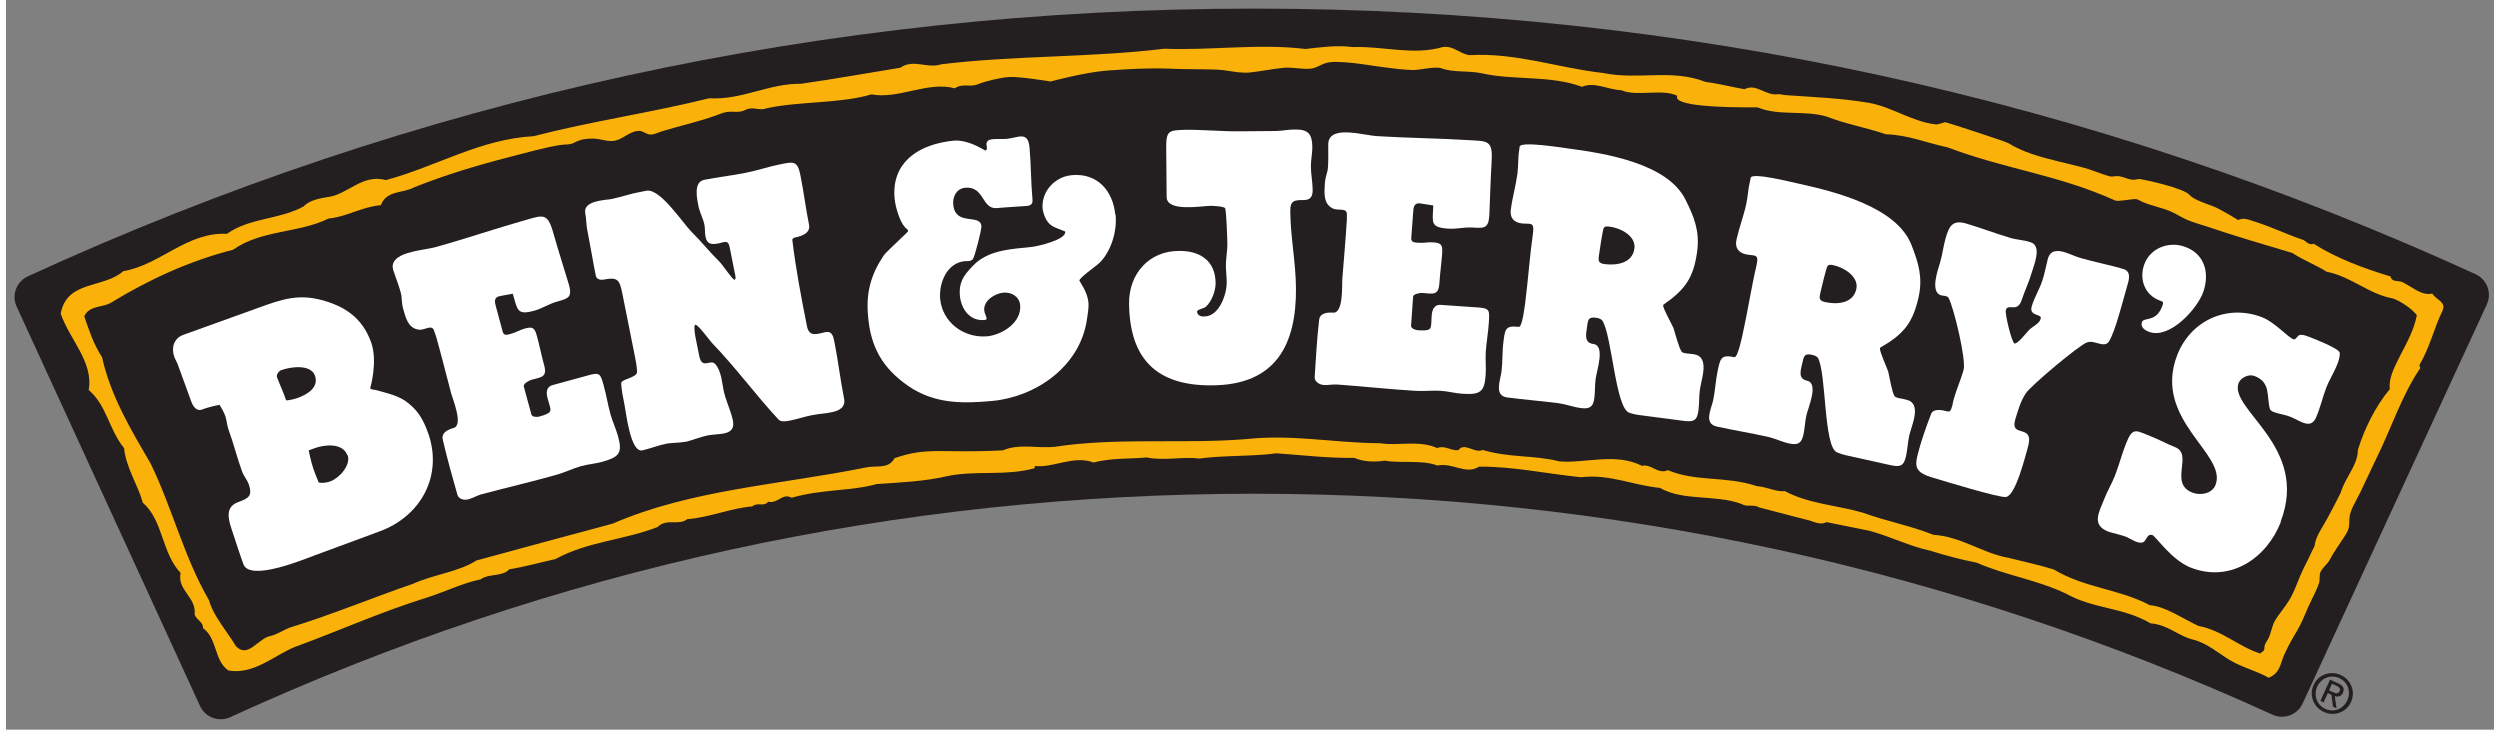 <?xml version="1.0" encoding="UTF-8"?>
<svg xmlns="http://www.w3.org/2000/svg" xmlns:xlink="http://www.w3.org/1999/xlink" width="209px" height="61px" viewBox="0 0 208 61" version="1.1">
  <rect x="0" y="0" width="208" height="61" fill="#808080" stroke="none"/>
  <g id="surface1">
    <path style=" stroke:none;fill-rule:nonzero;fill:rgb(13.725%,12.157%,12.549%);fill-opacity:1;" d="M 1.824 23.102 C 1.367 23.316 1.012 23.699 0.836 24.172 C 0.66 24.648 0.68 25.172 0.891 25.629 L 16.223 59.02 C 16.66 59.973 17.789 60.395 18.746 59.957 C 45.75 47.562 74.547 41.277 104.34 41.277 C 133.965 41.277 162.609 47.488 189.484 59.746 C 190.438 60.184 191.562 59.766 192 58.812 L 207.398 25.453 C 207.609 24.992 207.629 24.465 207.457 23.992 C 207.277 23.52 206.918 23.133 206.457 22.922 C 174.238 8.188 139.879 0.719 104.34 0.719 C 68.656 0.719 34.164 8.246 1.824 23.102 Z M 1.824 23.102 "></path>
    <path style=" stroke:none;fill-rule:nonzero;fill:rgb(100%,100%,100%);fill-opacity:1;" d="M 35.27 36.141 C 36.578 39.734 34.699 43.188 31.176 44.445 L 25.996 46.359 C 24.949 46.742 20.395 48.656 19.848 47.164 C 19.484 46.164 19.172 45.148 18.84 44.168 C 18.539 43.258 18.383 42.355 19.402 41.98 C 20.348 41.637 20.613 41.43 20.293 40.473 C 20.156 40.098 19.879 39.801 19.75 39.453 C 19.324 38.281 19.031 37.086 18.598 35.891 C 18.469 35.539 18.465 35.145 18.34 34.797 C 18.211 34.445 18.043 34.141 17.852 33.844 C 17.324 33.949 16.855 34.062 16.359 34.246 C 15.91 34.406 15.621 33.922 15.492 33.574 L 14.383 30.527 C 14.293 30.277 14.16 30.07 14.07 29.824 C 13.797 29.074 14.043 28.277 14.816 27.996 L 21.16 25.711 C 23.008 25.039 24.41 24.555 26.383 25.082 C 28.387 25.621 29.793 26.605 30.52 28.602 C 31.102 30.195 30.465 32.414 30.449 32.445 C 30.504 32.594 30.805 32.566 30.934 32.609 C 31.879 32.883 32.906 33.07 33.691 33.75 C 34.5 34.414 34.906 35.145 35.258 36.117 L 35.27 36.141 M 25.836 31.41 C 25.473 30.414 23.781 30.664 23.008 30.945 C 22.809 31.02 22.582 31.324 22.656 31.527 C 22.891 32.172 23.203 32.797 23.422 33.477 C 23.75 33.445 24.094 33.375 24.414 33.258 C 25.191 32.977 26.188 32.387 25.824 31.387 L 25.836 31.41 M 28.539 38.059 C 28.145 36.984 26.574 37.164 25.758 37.488 L 25.309 37.648 C 25.445 38.34 25.609 39.012 25.879 39.68 L 26.148 40.344 C 26.477 40.395 26.805 40.359 27.129 40.238 C 27.852 39.977 28.863 38.875 28.562 38.051 Z M 28.539 38.059 "></path>
    <path style=" stroke:none;fill-rule:nonzero;fill:rgb(100%,100%,100%);fill-opacity:1;" d="M 49.973 32.254 C 50.199 33.047 50.32 33.863 50.543 34.66 C 50.719 35.266 50.992 35.855 51.16 36.441 C 51.562 37.871 51.273 38.203 49.867 38.602 C 49.277 38.766 48.656 38.809 48.066 38.973 C 47.379 39.168 46.727 39.492 46.035 39.688 C 43.941 40.281 41.816 40.77 39.715 41.332 C 39.359 41.438 39.027 41.641 38.672 41.738 C 38.316 41.844 37.816 41.734 37.727 41.32 C 37.301 39.812 36.867 38.277 36.516 36.75 C 36.379 36.152 36.969 35.906 37.43 35.773 C 38.242 35.543 37.367 33.414 37.223 32.906 C 36.801 31.316 36.406 29.715 35.957 28.129 L 35.801 27.68 C 35.621 27.039 34.996 27.656 34.473 27.555 C 33.602 27.418 33.41 26.531 33.191 25.766 C 33.09 25.41 33.102 25.047 33.055 24.699 C 32.902 23.969 32.602 23.285 32.367 22.551 C 32.113 21.656 33.133 21.258 33.828 21.09 C 34.57 20.879 35.355 20.824 36.117 20.605 C 38.547 19.918 40.938 19.105 43.359 18.418 C 44.895 17.984 45.27 17.742 45.758 19.48 C 46.164 20.91 46.625 22.355 47.055 23.777 C 47.367 24.875 47.004 24.953 46.031 25.227 C 45.418 25.398 44.836 25.781 44.223 25.957 C 42.691 26.391 42.781 25.922 42.367 24.555 C 42 24.629 41.602 24.684 41.215 24.77 C 40.805 24.883 40.848 25.23 40.941 25.562 L 41.527 27.742 C 41.637 28.125 41.98 27.973 42.312 27.875 C 42.672 27.773 42.973 27.578 43.328 27.48 C 44.047 27.277 44.191 27.402 44.379 28.066 C 44.605 28.859 44.75 29.676 44.98 30.492 C 45.285 31.562 44.75 31.52 43.906 31.758 C 43.727 31.812 43.227 32.09 43.285 32.297 L 43.926 34.652 C 43.988 34.883 44.426 34.871 44.578 34.828 C 45.855 34.469 45.551 34.359 45.273 33.277 C 45.152 32.844 45.172 32.34 45.66 32.203 C 46.629 31.93 47.633 31.672 48.605 31.398 C 49.676 31.094 49.688 31.23 49.984 32.277 Z M 49.973 32.254 "></path>
    <path style=" stroke:none;fill-rule:nonzero;fill:rgb(100%,100%,100%);fill-opacity:1;" d="M 70.062 33.309 C 70.215 34.062 69.645 34.336 69.023 34.465 C 68.477 34.574 67.91 34.605 67.367 34.711 C 66.766 34.832 66.184 35.031 65.559 35.156 C 65.273 35.215 64.777 35.312 64.566 35.055 C 62.664 33 61.027 30.754 59.078 28.73 C 58.844 28.508 57.863 27.105 57.625 27.152 C 57.469 27.184 57.617 28.051 57.641 28.184 L 57.949 29.719 C 58.168 30.945 58.898 29.988 59.281 30.426 C 59.797 30.969 59.852 31.938 59.988 32.613 C 60.164 33.496 60.598 34.305 60.773 35.164 C 61.031 36.469 59.574 36.219 58.688 36.395 C 58.062 36.52 57.488 36.77 56.898 36.918 C 56.348 37.023 55.777 37.004 55.227 37.086 C 54.551 37.223 53.898 37.488 53.199 37.652 C 52.211 37.855 51.852 34.566 51.703 33.812 C 51.586 33.238 51.461 32.613 51.43 32.055 C 51.41 31.676 52.773 31.594 52.754 31.082 C 52.754 30.676 52.664 30.234 52.582 29.816 L 51.52 24.5 C 51.297 23.383 51.113 23.148 49.996 23.371 C 49.707 23.43 49.371 23.359 49.309 23.051 C 49.051 21.773 48.848 20.488 48.59 19.184 C 48.5 18.738 48.523 18.305 48.43 17.836 C 48.219 16.793 49.969 16.742 50.625 16.637 C 51.434 16.477 52.215 16.184 53.027 16.047 L 53.547 15.945 C 54.695 15.742 56.539 18.598 57.316 19.387 C 58.125 20.176 58.816 21.066 59.625 21.855 C 59.852 22.051 60.75 23.414 60.906 23.387 C 61.035 23.355 60.988 23.125 60.973 23.047 L 60.496 20.648 C 60.371 20.023 60.062 20.246 59.57 20.348 C 58.996 20.461 58.586 20.434 58.477 19.754 C 58.414 19.441 58.453 19.105 58.391 18.797 C 58.293 18.297 58.035 17.836 57.914 17.348 C 57.777 16.672 57.434 15.219 58.371 15.035 C 59.516 14.805 60.68 14.68 61.828 14.449 C 62.816 14.254 63.754 13.93 64.742 13.734 C 65.836 13.516 66.168 13.418 66.414 14.645 C 66.688 16.023 66.863 17.426 67.137 18.805 C 67.266 19.457 66.566 19.734 66.016 19.84 C 65.887 19.871 65.738 19.926 65.738 20.059 C 66.023 22.441 66.496 24.945 66.961 27.266 C 67.152 28.227 67.82 27.906 68.496 27.77 C 69.121 27.645 69.176 28.203 69.277 28.699 C 69.578 30.203 69.754 31.77 70.062 33.309 Z M 70.062 33.309 "></path>
    <path style=" stroke:none;fill-rule:nonzero;fill:rgb(100%,100%,100%);fill-opacity:1;" d="M 109.09 13.93 C 109.094 14.566 109.23 15.203 109.238 15.867 C 109.242 16.344 109.113 16.715 108.527 16.723 C 107.73 16.727 107.359 16.73 107.367 17.66 C 107.383 19.785 107.824 21.906 107.844 24.082 C 107.883 28.785 106.184 32.199 100.797 32.215 C 96.176 32.254 93.93 29.984 93.891 25.363 C 93.871 22.895 95.555 20.969 98.078 20.977 C 99.855 20.961 101.109 21.828 101.125 23.656 C 101.129 24.32 100.793 25.23 100.289 25.66 C 100.133 25.793 99.551 25.875 99.578 26.062 C 99.578 26.379 99.953 26.484 100.191 26.457 C 101.438 26.445 102.059 24.582 102.055 23.602 C 102.051 23.066 101.965 22.539 101.988 22.004 C 102.008 21.473 102.109 20.945 102.109 20.438 C 102.102 19.961 102.031 17.754 101.926 17.414 C 101.844 17.254 100.941 17.207 100.727 17.207 C 99.902 17.219 97.043 17.742 97.031 16.469 L 96.996 12.324 C 96.988 10.891 97.227 10.891 98.66 10.852 C 100.121 10.84 101.578 10.988 103.039 10.977 L 106.145 10.953 C 106.703 10.945 107.258 10.812 107.844 10.828 C 108.902 10.82 109.199 11.273 109.211 12.281 C 109.215 12.836 109.086 13.371 109.09 13.93 Z M 109.09 13.93 "></path>
    <path style=" stroke:none;fill-rule:nonzero;fill:rgb(100%,100%,100%);fill-opacity:1;" d="M 123.969 26.957 C 123.918 27.781 123.762 28.594 123.711 29.418 C 123.672 30.051 123.742 30.699 123.703 31.305 C 123.613 32.793 123.227 33.008 121.773 32.918 C 121.16 32.883 120.562 32.711 119.953 32.672 C 119.234 32.629 118.512 32.719 117.797 32.672 C 115.621 32.539 113.457 32.301 111.285 32.145 C 110.914 32.125 110.535 32.207 110.164 32.184 C 109.793 32.16 109.359 31.895 109.41 31.473 C 109.508 29.91 109.602 28.316 109.777 26.758 C 109.84 26.148 110.484 26.109 110.961 26.137 C 111.809 26.191 111.684 23.895 111.715 23.363 C 111.84 21.723 111.992 20.082 112.094 18.438 L 112.098 17.957 C 112.137 17.297 111.344 17.672 110.879 17.406 C 110.105 16.988 110.215 16.09 110.262 15.293 C 110.281 14.922 110.414 14.582 110.488 14.242 C 110.586 13.504 110.523 12.754 110.543 11.984 C 110.602 11.055 111.695 11.016 112.406 11.086 C 113.176 11.133 113.938 11.34 114.727 11.387 C 117.246 11.539 119.773 11.562 122.289 11.715 C 123.879 11.812 124.309 11.707 124.199 13.508 C 124.109 14.988 124.074 16.508 124.008 17.992 C 123.938 19.129 123.57 19.082 122.562 19.02 C 121.926 18.984 121.254 19.156 120.613 19.117 C 119.027 19.02 119.266 18.609 119.324 17.176 C 118.953 17.125 118.562 17.051 118.164 16.996 C 117.738 16.973 117.664 17.312 117.648 17.656 L 117.48 19.91 C 117.461 20.309 117.832 20.277 118.176 20.297 C 118.547 20.32 118.898 20.238 119.27 20.258 C 120.008 20.305 120.105 20.473 120.066 21.16 C 120.016 21.977 119.887 22.793 119.836 23.645 C 119.77 24.758 119.273 24.543 118.402 24.492 C 118.211 24.48 117.652 24.574 117.637 24.789 L 117.465 27.23 C 117.449 27.469 117.867 27.598 118.023 27.609 C 119.348 27.688 119.098 27.484 119.191 26.375 C 119.215 25.922 119.406 25.457 119.91 25.484 C 120.914 25.547 121.949 25.637 122.953 25.695 C 124.07 25.766 124.031 25.898 123.965 26.984 Z M 123.969 26.957 "></path>
    <path style=" stroke:none;fill-rule:nonzero;fill:rgb(100%,100%,100%);fill-opacity:1;" d="M 140.254 35.184 L 136.488 34.691 C 136.227 34.66 135.969 34.598 135.711 34.508 C 134.551 34.141 134.258 28 133.453 26.797 C 133.34 26.648 133.105 26.586 132.918 26.562 C 132.285 26.48 132.25 26.742 132.18 27.297 C 132.098 27.93 131.898 28.652 132.715 28.762 C 133.715 28.891 132.984 30.992 132.895 31.676 C 132.824 32.203 132.859 32.742 132.785 33.297 C 132.695 34.008 132.398 34.211 131.664 34.113 C 131.031 34.035 130.422 33.793 129.793 33.707 C 128.367 33.523 126.938 33.414 125.516 33.23 C 124.383 33.082 124.922 31.84 125.023 31.074 C 125.129 30.258 125.078 29.418 125.188 28.578 C 125.316 27.578 125.316 27.18 126.473 27.328 C 126.766 27.367 126.973 25.543 127.008 25.309 C 127.258 23.359 127.383 21.418 127.66 19.477 C 127.785 18.527 127.461 18.75 126.723 18.68 C 126.039 18.59 125.715 18.203 125.805 17.516 C 125.934 16.516 126.227 15.508 126.359 14.512 C 126.441 13.852 126.398 13.172 126.508 12.52 L 126.543 12.258 C 126.633 11.785 130.016 12.34 130.617 12.414 C 133.699 12.82 138.887 13.656 140.395 16.672 C 141.121 18.102 141.602 19.316 141.387 20.977 C 141.098 23.188 140.402 24.195 138.582 25.457 C 138.551 25.48 138.547 25.504 138.543 25.531 C 138.508 25.77 139.254 27.07 139.395 27.41 C 139.551 27.863 139.844 29.078 140.094 29.406 C 140.234 29.582 140.852 29.559 141.09 29.613 C 142.484 29.801 141.723 31.707 141.605 32.605 C 141.531 33.184 141.566 33.75 141.492 34.301 C 141.379 35.172 141.09 35.293 140.254 35.184 M 134.102 18.953 C 133.945 18.93 133.68 18.895 133.582 19.043 C 133.48 19.191 133.215 21.031 133.172 21.348 C 133.113 21.793 133.109 22.008 133.641 22.078 C 134.637 22.211 135.977 22.008 136.137 20.773 C 136.277 19.719 134.973 19.066 134.102 18.953 Z M 134.102 18.953 "></path>
    <path style=" stroke:none;fill-rule:nonzero;fill:rgb(100%,100%,100%);fill-opacity:1;" d="M 157.535 38.883 L 153.828 38.062 C 153.566 38.008 153.316 37.922 153.07 37.816 C 151.949 37.352 152.188 31.203 151.488 29.938 C 151.387 29.777 151.156 29.699 150.977 29.66 C 150.355 29.523 150.297 29.781 150.18 30.328 C 150.043 30.953 149.777 31.652 150.578 31.832 C 151.566 32.047 150.656 34.078 150.508 34.75 C 150.395 35.266 150.387 35.812 150.262 36.355 C 150.109 37.055 149.801 37.234 149.074 37.074 C 148.449 36.938 147.863 36.641 147.242 36.508 C 145.844 36.195 144.426 35.969 143.027 35.66 C 141.91 35.414 142.551 34.223 142.719 33.469 C 142.895 32.664 142.918 31.828 143.098 30.996 C 143.316 30.012 143.348 29.609 144.492 29.859 C 144.777 29.926 145.145 28.129 145.195 27.895 C 145.621 25.977 145.906 24.055 146.352 22.145 C 146.559 21.207 146.219 21.402 145.484 21.27 C 144.812 21.121 144.523 20.703 144.672 20.027 C 144.887 19.047 145.266 18.066 145.48 17.082 C 145.625 16.434 145.641 15.754 145.809 15.113 L 145.859 14.855 C 145.992 14.395 149.316 15.234 149.91 15.363 C 152.945 16.031 158.043 17.316 159.285 20.449 C 159.879 21.941 160.258 23.191 159.898 24.824 C 159.414 27.004 158.637 27.945 156.711 29.047 C 156.68 29.066 156.676 29.094 156.668 29.117 C 156.613 29.355 157.238 30.715 157.355 31.066 C 157.469 31.527 157.66 32.766 157.883 33.113 C 158.004 33.301 158.621 33.328 158.848 33.41 C 160.223 33.707 159.305 35.547 159.109 36.43 C 158.984 37 158.969 37.566 158.848 38.109 C 158.66 38.969 158.363 39.066 157.535 38.883 M 152.812 22.18 C 152.66 22.145 152.398 22.086 152.289 22.227 C 152.176 22.363 151.75 24.176 151.68 24.484 C 151.582 24.926 151.562 25.137 152.082 25.254 C 153.07 25.473 154.418 25.387 154.688 24.168 C 154.914 23.133 153.668 22.367 152.812 22.18 Z M 152.812 22.18 "></path>
    <path style=" stroke:none;fill-rule:nonzero;fill:rgb(100%,100%,100%);fill-opacity:1;" d="M 177.316 23.965 C 177 25.031 176.328 27.77 175.789 28.578 C 175.379 29.121 174.598 28.395 173.977 28.625 C 173.336 28.824 169.277 32.25 168.879 32.852 C 168.438 33.496 168.207 34.289 167.98 35.051 C 167.484 36.734 169.684 35.277 169.004 37.488 C 168.781 38.25 168.008 41.43 167.199 41.547 C 166.621 41.629 161.953 40.191 161.062 39.926 C 159.328 39.414 159.586 38.828 160.035 37.215 C 160.293 36.348 160.613 35.449 160.953 34.578 C 161.141 34.137 161.898 34.277 162.254 34.383 C 162.328 34.406 162.441 34.41 162.512 34.375 C 162.742 34.051 162.742 33.668 162.84 33.336 C 163.082 32.52 163.422 31.738 163.652 30.945 C 163.898 30.133 162.855 25.781 162.414 24.93 C 162.293 24.699 162 24.75 161.77 24.688 C 160.824 24.406 161.527 22.508 161.691 21.949 C 161.895 21.258 161.965 20.559 162.164 19.875 C 162.457 18.879 162.75 18.355 163.898 18.695 C 165.121 19.055 166.336 19.527 167.559 19.887 C 168.117 20.055 168.699 20.059 169.25 20.25 C 170.219 20.535 169.566 22.09 169.359 22.773 C 169.141 23.539 168.793 24.242 168.543 24.996 C 168.172 26.246 167.371 25.289 167.188 25.926 C 167.098 26.23 167.684 28.648 167.914 28.715 C 168.168 28.789 168.98 27.73 169.172 27.539 C 169.477 27.266 169.984 27.055 170.102 26.652 C 170.238 26.191 169.098 26.492 169.355 25.598 C 169.578 24.859 170 24.18 170.234 23.477 C 170.441 22.871 170.543 22.238 170.703 21.621 C 171.07 20.371 172.512 21.297 173.355 21.547 C 174.551 21.898 175.809 22.133 177.004 22.484 C 177.719 22.695 177.477 23.426 177.309 23.988 Z M 177.316 23.965 "></path>
    <path style=" stroke:none;fill-rule:nonzero;fill:rgb(100%,100%,100%);fill-opacity:1;" d="M 179.207 27.758 C 178.836 27.633 178.418 27.367 178.562 26.93 C 178.727 26.473 179.781 27.004 180.289 25.523 C 180.375 25.281 180.344 25.223 180.105 25.141 C 178.82 24.699 178.324 23.387 178.746 22.145 C 179.227 20.746 180.801 20.145 182.141 20.625 C 183.816 21.203 184.234 22.832 183.703 24.379 C 183.211 25.82 180.906 28.34 179.207 27.758 Z M 179.207 27.758 "></path>
    <path style=" stroke:none;fill-rule:nonzero;fill:rgb(100%,100%,100%);fill-opacity:1;" d="M 190.184 43.617 C 189.008 46.664 185.965 48.734 182.668 47.461 C 181.035 46.828 179.75 44.848 179.43 44.727 C 179.406 44.715 179.266 44.715 179.238 44.711 C 178.934 44.82 178.926 45.215 178.652 45.336 C 178.25 45.492 177.648 45.059 177.266 44.883 C 176.77 44.695 176.234 44.602 175.758 44.445 C 174.32 43.887 174.98 42.836 175.402 41.746 C 175.672 41.051 176.051 40.43 176.312 39.762 C 176.648 38.895 176.883 37.988 177.219 37.125 C 177.801 35.613 178.074 36.004 179.363 36.5 C 180.031 36.762 180.637 37.105 181.332 37.379 C 182.891 37.98 180.781 40.41 182.789 41.184 C 183.484 41.453 184.441 41.258 184.719 40.539 C 185.723 37.938 179.445 35.109 181.508 29.703 C 182.637 26.777 185.703 25.398 188.621 26.527 C 189.684 26.941 190.719 28.168 191.242 28.367 C 191.441 28.445 191.551 28.008 191.816 27.992 C 192.047 27.969 192.344 28.086 192.543 28.16 C 192.988 28.332 195.066 29.141 195.102 29.496 C 195.121 29.812 195.016 30.145 194.914 30.414 C 194.648 31.109 194.23 31.746 193.965 32.441 C 193.668 33.207 193.496 34.02 193.164 34.805 C 192.703 35.996 191.828 35.172 190.938 34.828 C 190.488 34.656 189.996 34.605 189.551 34.434 C 189.43 34.387 189.32 34.289 189.27 34.211 C 188.961 33.094 189.363 31.973 187.98 31.434 C 187.512 31.254 186.859 31.543 186.652 32.004 C 185.785 34.23 192.602 37.293 190.16 43.609 Z M 190.184 43.617 "></path>
    <path style=" stroke:none;fill-rule:nonzero;fill:rgb(100%,100%,100%);fill-opacity:1;" d="M 91.508 21.887 C 92.426 20.895 92.891 19.301 92.766 17.953 L 92.738 17.953 C 92.547 15.945 91.23 14.441 89.09 14.645 C 87.664 14.777 86.531 16.031 86.664 17.461 C 86.73 17.883 86.871 18.27 87.117 18.59 C 87.477 19.012 87.965 19.098 88.465 19.32 C 88.52 19.34 88.547 19.336 88.551 19.391 C 88.613 20.051 86.211 20.598 85.762 20.641 C 83.996 20.832 82.027 20.883 80.75 22.312 C 80.043 23.047 79.648 23.645 79.746 24.73 C 79.852 25.812 80.562 26.867 81.805 26.75 C 81.805 26.75 81.992 26.734 81.984 26.652 C 81.961 26.414 81.809 26.215 81.781 25.953 C 81.707 25.133 82.664 24.535 83.379 24.465 C 84.062 24.402 84.715 24.793 84.785 25.508 C 84.918 26.961 83.285 27.996 82.016 28.117 C 80.059 28.273 78.277 26.949 78.094 24.965 C 77.992 23.641 78.664 21.977 80.145 21.836 C 80.379 21.812 80.652 21.871 80.824 21.668 C 80.988 21.492 81.574 19.172 81.547 18.906 C 81.445 17.82 79.363 18.949 79.191 17.102 C 79.129 16.441 79.465 15.766 80.18 15.695 C 81.82 15.543 81.551 17.516 82.844 17.395 C 83.664 17.316 84.461 17.293 85.254 17.223 C 85.629 17.211 85.855 17.082 85.816 16.688 C 85.684 15.266 85.699 13.824 85.574 12.402 C 85.57 12.371 85.57 12.34 85.566 12.309 C 85.5 11.609 85.254 11.418 84.902 11.406 C 84.562 11.398 84.129 11.566 83.66 11.609 C 83.293 11.645 82.91 11.598 82.543 11.633 C 82.355 11.652 82.117 11.676 82.031 11.844 C 81.98 11.926 81.965 12.008 81.969 12.062 C 81.973 12.125 81.992 12.211 82 12.305 C 82.016 12.438 82.004 12.566 81.859 12.578 C 81.852 12.578 81.73 12.504 81.539 12.398 C 81.059 12.137 80.105 11.68 79.25 11.758 C 78.785 11.801 78.332 11.883 77.895 11.992 C 76.941 12.234 76.086 12.645 75.445 13.25 C 74.625 14.023 74.152 15.117 74.289 16.602 C 74.332 17.051 74.457 17.52 74.605 17.957 C 74.746 18.32 74.891 18.703 75.156 19 C 75.246 19.098 75.414 19.191 75.426 19.32 C 75.41 19.406 73.59 21.043 73.379 21.355 C 72.281 23.004 71.887 24.484 72.074 26.469 C 72.293 29.059 73.312 30.805 75.449 32.281 C 77.613 33.762 79.957 33.754 82.469 33.516 C 86.094 33.176 89.668 30.676 90.332 26.934 C 90.41 26.367 90.543 25.793 90.488 25.238 C 90.41 24.418 89.738 23.492 89.738 23.469 C 89.688 23.23 91.215 22.207 91.508 21.887 Z M 91.508 21.887 "></path>
    <path style=" stroke:none;fill-rule:nonzero;fill:rgb(98.039%,69.804%,4.314%);fill-opacity:1;" d="M 112.566 3.934 C 115.23 3.848 117.586 4.652 120.117 3.934 C 121.004 3.797 121.52 4.492 122.344 4.613 C 126.277 4.387 129.777 5.691 133.523 6.102 C 136.512 6.711 139.23 5.734 142.094 6.852 C 143.109 6.969 144.262 7.277 145.336 7.457 C 146.348 6.941 147.055 8.016 148.133 7.879 C 148.324 7.852 148.578 7.941 148.777 7.953 C 151.105 8.121 153.41 8.203 155.715 8.594 C 157.668 8.926 159.336 10.18 161.348 10.402 C 161.516 10.422 162.047 10.219 162.105 10.215 C 162.23 10.211 167.199 11.84 167.395 11.965 C 168.004 12.344 168.668 12.629 169.344 12.863 C 170.762 13.352 172.242 13.625 173.688 14.016 C 174.414 14.211 175.102 14.523 175.816 14.73 C 176.102 14.812 176.371 14.688 176.656 14.73 C 177.062 14.797 177.43 15.012 177.852 15.031 C 178.023 15.039 178.25 14.945 178.418 14.969 C 178.766 15.02 182.066 15.715 182.559 16.309 C 182.875 16.688 183.941 17.027 184.508 17.242 C 185.156 17.492 186.605 18.395 186.605 18.395 C 186.605 18.395 186.898 18.25 187.188 18.297 C 187.516 18.348 187.824 18.477 188.137 18.574 C 189.477 19.008 190.621 19.57 191.895 20.004 C 192.273 20.062 192.469 20.566 192.914 20.375 C 194.891 21.625 197.117 22.434 199.348 23.113 C 199.477 23.684 200.109 23.359 200.492 23.672 C 201.254 24.047 201.961 24.738 202.848 24.543 C 203.105 25.047 204.059 25.23 203.684 25.996 C 202.996 27.398 202.633 29.051 201.758 30.52 L 201.836 30.773 C 200.266 33.074 199.395 35.871 198.086 38.488 C 197.652 39.395 197.227 40.301 196.797 41.207 C 196.508 41.812 195.945 42.648 195.91 43.34 C 195.879 43.906 195.949 44.133 195.594 44.699 C 195.152 45.414 194.645 46.066 194.258 46.809 C 194.066 47.172 193.652 47.469 193.496 47.809 C 193.375 48.066 193.461 48.453 193.371 48.738 C 193.164 49.391 192.773 50.059 192.492 50.688 C 192.168 51.43 191.902 52.141 191.473 52.84 C 191.113 53.426 190.766 54.059 190.484 54.688 C 190.09 55.566 190.141 56.23 189.172 56.66 C 188.145 56.082 186.965 55.809 185.934 55.195 C 184.953 54.609 183.992 53.75 182.855 53.477 C 181.586 53.168 180.754 52.223 179.293 52.113 C 176.934 50.734 174.59 50.945 172.23 49.633 C 169.742 48.449 167.328 48.152 164.719 47.031 C 163.445 46.789 162.109 46.422 160.902 46.047 C 159.188 45.684 157.594 44.875 155.816 44.379 L 152.188 43.648 C 151.809 43.906 151.172 43.66 150.855 43.535 L 146.594 42.43 C 146.082 42.113 145.578 42.438 145.07 42.121 C 142.84 41.32 140.242 41.914 138.27 40.789 C 135.918 40.551 134.07 39.617 131.66 39.895 C 128.738 39.598 126.004 38.988 123.148 39.012 C 122.016 39.723 120.992 38.652 119.66 38.918 C 118.387 38.422 116.613 38.754 115.277 38.512 C 114.328 38.648 113.438 38.59 112.734 38.281 C 110.453 38.301 108.547 38.062 106.199 37.895 C 104.297 38.164 101.758 38.059 99.793 38.332 C 98.27 38.152 96.875 38.547 95.352 38.242 C 93.891 38.383 92.496 38.266 90.914 38.664 C 89.258 38.039 87.555 39.133 86.031 38.957 L 85.969 39.152 C 83.562 39.805 81.148 39.32 78.805 39.781 C 76.84 40.246 74.812 40.328 72.781 40.469 C 70.691 41.062 68.09 40.895 65.684 41.613 C 64.918 41.172 64.547 42.129 63.723 41.945 C 63.344 42.395 62.832 41.953 62.391 42.336 C 60.555 42.484 58.848 43.258 56.945 43.402 C 56.25 43.98 55.23 43.289 54.477 44.059 C 51.629 45.164 48.648 45.254 45.934 46.738 C 44.73 47.004 43.336 47.395 42.07 47.594 C 41.504 48.234 40.359 47.926 39.668 48.441 C 38.27 48.707 36.691 49.48 35.238 49.941 C 31.25 51.18 28.027 52.668 24.105 54.102 C 22.398 54.816 20.699 56.418 18.602 56.055 C 17.387 55.242 17.691 53.398 16.477 52.516 C 16.473 51.945 15.965 51.887 15.77 51.379 C 15.945 49.918 14.293 49.359 14.598 47.898 C 12.996 46.195 13.16 43.527 11.438 42.023 C 11.043 40.562 10.016 39.051 9.875 37.465 C 8.59 35.891 8.449 33.918 6.914 32.602 C 7.336 30.25 5.289 28.359 4.574 26.207 C 5.117 23.41 8.109 24.145 9.809 22.672 C 12.914 22.137 15.109 19.387 18.477 19.547 C 20.367 18.199 22.844 18.367 24.863 17.27 C 25.367 16.758 26.062 16.625 26.762 16.492 C 28.535 16.352 29.723 14.5 31.762 15.055 C 35.938 13.938 39.664 11.617 44.102 11.387 C 48.914 10.141 54.047 9.398 58.793 8.215 C 61.523 8.379 63.797 6.961 66.461 7.004 C 69.312 6.598 71.848 6.133 74.762 5.664 C 75.898 4.891 76.984 5.77 78.188 5.375 C 84.332 4.625 90.684 4.824 96.832 4.074 C 100.891 4.227 104.691 3.621 108.633 4.094 C 109.902 3.957 111.23 3.758 112.566 3.934 M 103.125 6.051 C 102.496 5.992 101.879 5.848 101.234 5.82 C 99.938 5.77 98.637 5.805 97.34 5.742 C 95.559 5.668 93.832 5.77 92.027 5.902 C 90.223 6.035 87.324 6.812 87.324 6.812 C 87.324 6.812 84.781 6.387 83.863 6.438 C 83.172 6.473 81.859 6.793 81.227 7.051 C 80.594 7.309 79.957 6.938 79.328 7.383 C 77.039 6.773 74.641 8.316 72.352 7.891 C 69.695 8.676 66.391 8.449 63.605 9.047 C 62.969 9.301 62.453 8.859 61.82 9.188 C 61.293 9.461 60.84 9.293 60.285 9.359 C 59.977 9.398 59.66 9.543 59.367 9.648 C 57.883 10.18 56.379 10.508 54.875 10.965 C 54.578 11.055 54.168 11.27 53.859 11.246 C 53.449 11.219 53.254 10.895 52.809 10.945 C 52.094 11.023 51.594 11.617 50.926 11.758 C 50.305 11.887 49.676 11.582 49.059 11.586 C 48.457 11.59 48.066 11.633 47.539 11.914 C 47.102 12.145 46.734 12.047 46.25 12.133 C 44.875 12.371 43.5 12.766 42.148 13.113 C 39.422 13.809 36.723 14.621 34.113 15.664 C 33.168 16.184 31.832 15.879 31.336 17.152 C 29.746 17.289 28.488 18.129 26.965 18.27 C 24.504 19.496 21.328 19.207 18.992 20.875 C 15.383 21.797 11.973 23.352 8.816 25.285 C 8.121 25.734 6.977 25.492 6.543 26.445 C 6.934 27.586 7.324 28.789 8.031 29.859 C 8.758 33.156 10.492 35.996 12.105 38.777 C 13.914 42.508 14.902 46.625 16.965 50.164 C 17.355 51.555 18.512 52.812 19.219 54.016 C 20.242 55.086 21.055 53.367 22.129 53.164 C 22.699 53.035 23.207 52.648 23.773 52.453 C 27.191 51.406 30.605 49.98 34.02 48.809 C 35.727 48.031 37.82 47.82 39.336 46.855 C 43.195 45.805 46.805 44.824 50.73 43.773 C 57.301 40.922 64.66 40.539 71.883 39.082 C 72.766 38.883 73.785 39.254 74.285 38.301 C 77.133 37.32 78.195 37.922 83.352 37.648 C 84.68 37.066 86.273 37.496 87.664 37.355 C 92.926 36.547 98.516 37.133 103.648 36.711 C 107.641 36.289 110.887 37.027 114.887 37.055 C 116.281 37.297 118.18 36.773 119.648 37.457 C 120.281 37.199 120.793 37.703 121.426 37.633 C 121.926 36.93 122.758 37.938 123.457 37.617 C 125.746 38.297 127.711 38.023 129.871 38.574 C 132.094 38.746 134.543 37.824 136.773 38.945 C 137.535 38.75 138.109 39.695 138.934 39.305 C 141.289 40.301 143.762 39.773 146.371 40.641 C 147.195 40.699 147.957 41.133 148.723 41.062 C 150.695 42.125 153.129 42.246 155.227 42.859 C 157.266 43.602 159.105 43.906 161.145 44.715 C 163.367 44.824 165.285 46.266 167.379 46.629 C 168.844 46.996 169.797 47.18 171.195 47.609 C 173.812 49.172 176.602 49.215 179.219 50.59 C 180.551 50.703 181.953 51.707 183.289 52.328 C 185.262 52.691 186.672 54.078 188.453 54.633 L 188.77 54.375 C 188.801 54.344 188.809 54 188.836 53.918 C 188.895 53.766 188.988 53.637 189.07 53.5 C 189.387 52.988 189.387 52.367 189.719 51.832 C 190.074 51.258 190.527 50.758 190.875 50.18 C 191.25 49.566 191.508 48.859 191.773 48.195 C 192.027 47.57 192.371 46.98 192.648 46.359 C 192.742 46.148 192.844 45.957 192.953 45.75 C 193.027 45.598 193.008 45.5 193.043 45.367 C 193.23 44.641 193.707 44.008 194.059 43.352 C 194.449 42.637 194.824 41.914 195.188 41.18 C 195.555 39.906 196.625 38.879 196.617 37.613 C 197.172 35.832 198.074 33.992 199.293 32.52 C 199.043 30.895 201.125 28.699 201.547 26.344 C 201.164 25.84 200.25 25.199 199.551 24.953 C 197.516 24.586 196.109 23.137 194.008 22.715 C 193.117 22.152 192.098 21.777 191.145 21.152 C 188.754 20.434 186.355 19.738 184 18.938 C 183.43 18.746 182.824 18.594 182.277 18.348 C 181.84 18.152 181.438 17.879 180.996 17.688 C 180.227 17.352 179.387 17.215 178.613 16.879 C 178.445 16.805 178.211 16.645 178.027 16.637 C 177.812 16.629 176.547 16.859 176.348 16.77 C 171.508 14.586 167.285 14.188 162.32 12.32 C 160.605 11.961 159.012 11.273 157.172 11.227 C 155.52 10.668 153.805 10.367 152.211 9.746 C 150.367 9.191 148.211 9.719 146.43 8.973 C 143.637 8.996 139.285 8.887 139.723 8.008 C 138.445 7.383 136.332 8.105 135.059 7.547 C 133.918 7.496 132.77 6.805 131.758 7.258 C 129.082 6.266 126.043 6.738 123.371 6.125 C 122.164 5.883 121.023 6.082 120.004 5.711 C 119.469 5.516 118.188 5.875 117.562 5.852 C 116.746 5.82 115.934 5.723 115.125 5.613 C 114.004 5.469 112.891 5.254 111.766 5.199 C 111.297 5.172 110.832 5.141 110.379 5.262 C 109.91 5.387 109.52 5.715 109.016 5.746 C 108.254 5.801 107.566 5.59 106.773 5.672 C 105.852 5.766 104.941 5.957 104.02 6.055 C 103.715 6.09 103.418 6.078 103.125 6.051 Z M 103.125 6.051 "></path>
    <path style=" stroke:none;fill-rule:nonzero;fill:rgb(13.725%,12.157%,12.549%);fill-opacity:1;" d="M 193.223 57.402 C 193.559 56.668 194.359 56.367 195.066 56.688 C 195.766 57.008 196.066 57.809 195.738 58.543 C 195.402 59.285 194.598 59.582 193.902 59.266 C 193.195 58.945 192.887 58.145 193.223 57.402 M 193.785 59.523 C 194.625 59.906 195.641 59.574 196.047 58.684 C 196.449 57.789 196.023 56.809 195.184 56.43 C 194.332 56.047 193.316 56.375 192.918 57.262 C 192.508 58.156 192.934 59.137 193.785 59.523 M 194.102 57.945 L 194.414 58.086 L 194.535 59.074 L 194.836 59.211 L 194.684 58.199 C 194.961 58.281 195.227 58.23 195.371 57.914 C 195.527 57.562 195.387 57.312 194.965 57.121 L 194.289 56.816 L 193.484 58.598 L 193.754 58.719 L 194.102 57.945 M 194.207 57.719 L 194.453 57.164 L 194.824 57.332 C 195.012 57.414 195.195 57.551 195.094 57.77 C 194.969 58.043 194.758 57.969 194.527 57.863 Z M 194.207 57.719 "></path>
  </g>
</svg>
